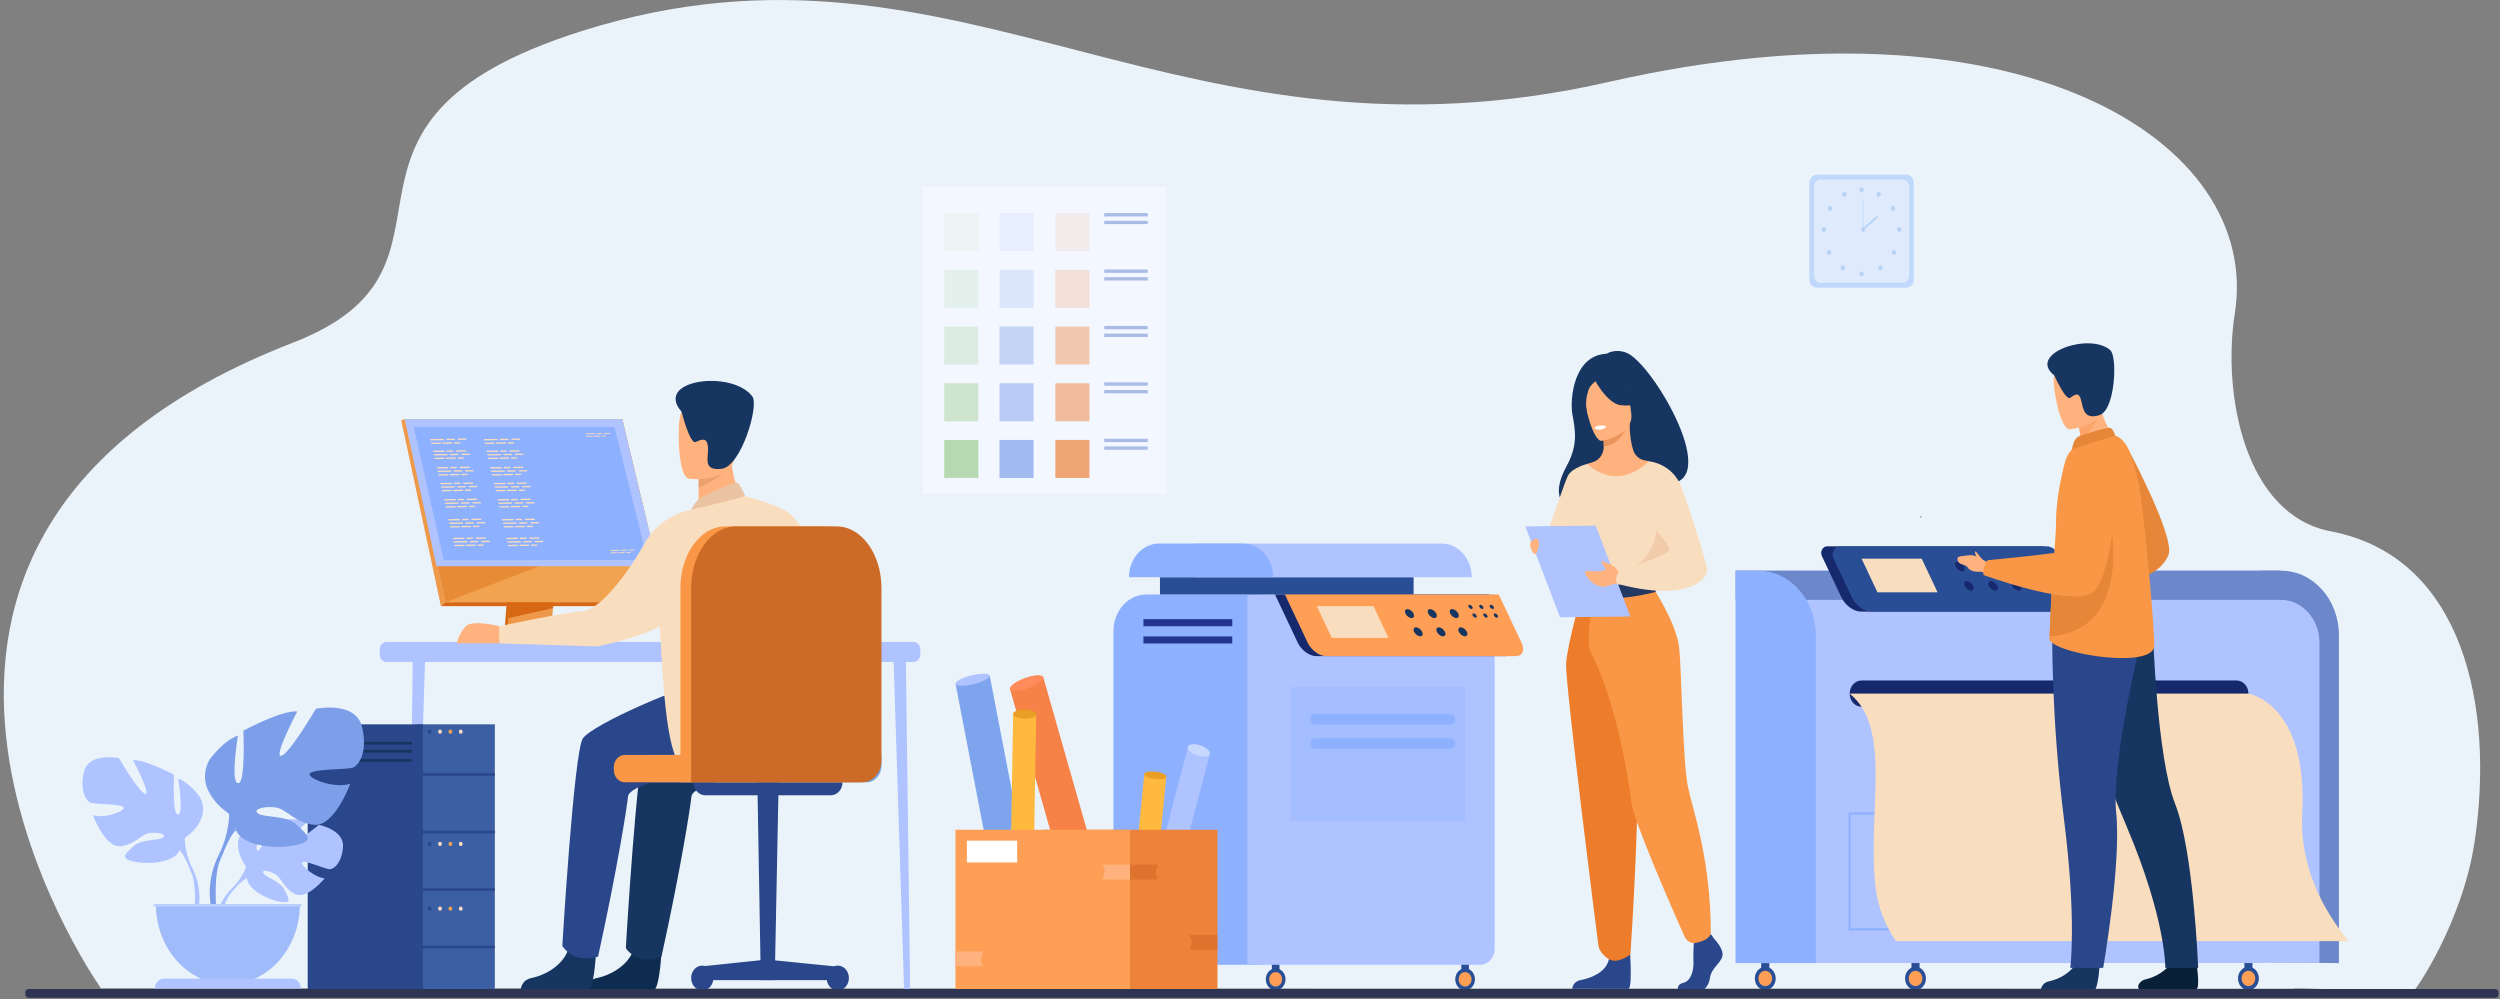 <svg xmlns="http://www.w3.org/2000/svg" fill="none" viewBox="0 0 603 241">
  <rect x="0" y="0" width="603" height="241" fill="#808080" stroke="none"/>
  <path fill="#EBF3FA" d="M582.141 239.037c-11.292 0-28.854-.878-29.1-.576h-58.338l-17.074-.029H324.743l-44.65-.032H162.387l-49.163-.029H24.318l-.442-.722-.049-.061s-.049-.061-.049-.09c-.196-.241-74.932-107.694 46.894-154.85 47.666-18.447-.957-52.825 69.592-75.14 46.667-14.763 82.888-4.834 121.348 5.098 36.507 9.425 75.032 18.85 126.422 7.16C487.019-2.753 545.6 33.986 539.043 75.567c-3.08 19.53 2.416 48.633 23.089 52.578 32.284 6.16 39.484 42.779 34.779 74.661-2.9 19.654-14.369 36.23-14.77 36.23Z"/>
  <path fill="#F3F7FF" d="M222.567 119.146h58.754V45.071h-58.754v74.075Z"/>
  <path fill="#EBF3F5" d="M227.756 60.576h8.217v-9.174h-8.217v9.174Z"/>
  <path fill="#E4F0EC" d="M227.756 74.254h8.217V65.08h-8.217v9.174Z"/>
  <path fill="#DCECE2" d="M227.756 87.931h8.217v-9.174h-8.217v9.174Z"/>
  <path fill="#CDE4CF" d="M227.756 101.609h8.217v-9.174h-8.217v9.174Z"/>
  <path fill="#B7D9B2" d="M227.756 115.287h8.217v-9.174h-8.217v9.174Z"/>
  <path fill="#E7EEFD" d="M241.083 60.576h8.218v-9.174h-8.218v9.174Z"/>
  <path fill="#DBE5FB" d="M241.083 74.254h8.218V65.08h-8.218v9.174Z"/>
  <path fill="#C4D4F7" d="M241.083 87.931h8.218v-9.174h-8.218v9.174Z"/>
  <path fill="#B8CBF4" d="M241.083 101.609h8.218v-9.174h-8.218v9.174Z"/>
  <path fill="#A1BAF0" d="M241.083 115.287h8.218v-9.174h-8.218v9.174Z"/>
  <path fill="#F2EBEB" d="M254.557 60.576h8.218v-9.174h-8.218v9.174Z"/>
  <path fill="#F2E0D8" d="M254.557 74.254h8.218V65.08h-8.218v9.174Z"/>
  <path fill="#F1C8B0" d="M254.557 87.931h8.218v-9.174h-8.218v9.174Z"/>
  <path fill="#F0BC9C" d="M254.557 101.609h8.218v-9.174h-8.218v9.174Z"/>
  <path fill="#EFA575" d="M254.557 115.287h8.218v-9.174h-8.218v9.174Z"/>
  <path fill="#AABBE6" d="M266.341 52.204h10.499v-.801h-10.499v.8ZM266.341 54.055h10.499v-.801h-10.499v.801ZM266.341 65.812h10.499v-.802h-10.499v.802ZM266.341 67.663h10.499v-.8h-10.499v.8ZM266.341 79.418h10.499v-.802h-10.499v.802ZM266.341 81.27h10.499v-.802h-10.499v.801ZM266.341 93.025h10.499v-.8h-10.499v.8ZM266.341 94.877h10.499v-.8h-10.499v.8ZM266.341 106.633h10.499v-.801h-10.499v.801ZM266.341 108.483h10.499v-.801h-10.499v.801Z"/>
  <path fill="#2A4E96" d="M352.462 235.12h1.841v-7.513h-1.841v7.513Z"/>
  <path fill="#2A4E96" d="M355.758 236.209c0-1.465-1.064-2.653-2.377-2.653-1.312 0-2.376 1.188-2.376 2.653 0 1.464 1.064 2.652 2.376 2.652 1.313 0 2.377-1.188 2.377-2.652Z"/>
  <path fill="#FF9E55" d="M354.94 236.209c0-.961-.698-1.739-1.559-1.739-.86 0-1.558.778-1.558 1.739 0 .961.698 1.739 1.558 1.739.861 0 1.559-.778 1.559-1.739Z"/>
  <path fill="#2A4E96" d="M306.77 235.12h1.84v-7.513h-1.84v7.513Z"/>
  <path fill="#2A4E96" d="M310.068 236.209c0-1.465-1.065-2.653-2.377-2.653-1.314 0-2.376 1.188-2.376 2.653 0 1.464 1.062 2.652 2.376 2.652 1.312 0 2.377-1.188 2.377-2.652Z"/>
  <path fill="#FF9E55" d="M309.249 236.209c0-.961-.697-1.739-1.558-1.739-.86 0-1.558.778-1.558 1.739 0 .961.698 1.739 1.558 1.739.861 0 1.558-.778 1.558-1.739Z"/>
  <path fill="#2A4E96" d="M276.679 235.12h1.84v-7.513h-1.84v7.513Z"/>
  <path fill="#2A4E96" d="M279.976 236.209c0-1.465-1.064-2.653-2.376-2.653-1.314 0-2.376 1.188-2.376 2.653 0 1.464 1.062 2.652 2.376 2.652 1.312 0 2.376-1.188 2.376-2.652Z"/>
  <path fill="#FF9E55" d="M279.158 236.209c0-.961-.697-1.739-1.558-1.739-.861 0-1.558.778-1.558 1.739 0 .961.697 1.739 1.558 1.739.861 0 1.558-.778 1.558-1.739Z"/>
  <path fill="#8DB0FF" d="M272.164 232.706h31.329c1.989 0 3.602-1.8 3.602-4.021v-81.273c0-2.22-1.613-4.02-3.602-4.02h-27.016c-4.372 0-7.915 3.955-7.915 8.833v76.46c0 2.221 1.612 4.021 3.602 4.021Z"/>
  <path fill="#AEC3FF" d="M300.86 232.706h56.154c1.933 0 3.499-1.749 3.499-3.904v-85.41H300.86v89.314Z"/>
  <path fill="#2A4E96" d="M279.781 143.392h61.18v-4.17h-61.18v4.17Z"/>
  <path fill="#A4BDFF" d="M311.285 198.042h42.096v-32.281h-42.096v32.281Z"/>
  <path fill="#23358E" d="M275.794 151.046h21.428v-1.701h-21.428v1.701ZM275.794 155.207h21.428v-1.701h-21.428v1.701Z"/>
  <path fill="#AEC3FF" d="M288.077 139.222h66.915c0-4.486-3.257-8.122-7.277-8.122h-59.638v8.122Z"/>
  <path fill="#8DB0FF" d="M272.307 139.222h34.788c0-4.486-3.258-8.122-7.277-8.122h-20.235c-4.019 0-7.276 3.636-7.276 8.122Z"/>
  <path fill="#17296D" d="m359.112 143.392 5.501 11.652c.836 1.773.227 3.209-1.361 3.209h-45.833c-1.587 0-3.552-1.436-4.388-3.209l-5.501-11.652h51.582Z"/>
  <path fill="#FF9E55" d="M319.809 158.253h45.833c1.589 0 2.197-1.436 1.361-3.209l-5.501-11.652H309.92l5.501 11.652c.837 1.773 2.802 3.209 4.388 3.209Z"/>
  <path fill="#F9DDBF" d="M321.228 153.863h13.68l-3.616-7.659h-13.68l3.616 7.659Z"/>
  <path fill="#163560" d="M349.798 147.995c.28.599.943 1.083 1.479 1.083.534 0 .74-.484.458-1.083-.283-.596-.944-1.08-1.48-1.08s-.74.484-.457 1.08ZM344.499 147.995c.282.599.943 1.083 1.479 1.083.536 0 .74-.484.458-1.083-.283-.596-.944-1.08-1.48-1.08-.534 0-.74.484-.457 1.08ZM339.006 147.995c.282.599.943 1.083 1.479 1.083.537 0 .74-.484.458-1.083-.282-.596-.943-1.08-1.479-1.08-.537 0-.74.484-.458 1.08ZM351.874 152.396c.282.599.945 1.083 1.479 1.083.536 0 .742-.484.46-1.083-.282-.596-.946-1.082-1.48-1.082-.536 0-.741.486-.459 1.082ZM346.575 152.396c.282.599.945 1.083 1.479 1.083.536 0 .742-.484.46-1.083-.282-.596-.946-1.082-1.48-1.082-.536 0-.742.486-.459 1.082ZM341.082 152.396c.282.599.945 1.083 1.48 1.083.536 0 .741-.484.459-1.083-.282-.596-.945-1.082-1.479-1.082-.536 0-.742.486-.46 1.082ZM359.356 146.382c.133.286.449.515.703.515.254 0 .353-.229.218-.515-.133-.283-.45-.513-.704-.513-.254 0-.352.23-.217.513ZM356.838 146.382c.133.286.448.515.704.515.254 0 .35-.229.217-.515-.135-.283-.449-.513-.703-.513-.254 0-.353.23-.218.513ZM354.226 146.382c.135.286.449.515.703.515.256 0 .353-.229.22-.515-.135-.283-.449-.513-.703-.513-.256 0-.353.23-.22.513ZM360.343 148.474c.133.284.448.513.704.513.254 0 .351-.229.218-.513-.136-.283-.45-.515-.704-.515-.254 0-.353.232-.218.515ZM357.824 148.474c.135.284.449.513.703.513.256 0 .353-.229.218-.513-.133-.283-.447-.515-.703-.515-.254 0-.351.232-.218.515ZM355.214 148.474c.135.284.449.513.703.513.254 0 .353-.229.218-.513-.133-.283-.448-.515-.704-.515-.254 0-.35.232-.217.515Z"/>
  <path fill="#8DB0FF" d="M349.874 174.779h-32.715c-.625 0-1.133-.567-1.133-1.264 0-.698.508-1.263 1.133-1.263h32.715c.625 0 1.131.565 1.131 1.263 0 .697-.506 1.264-1.131 1.264ZM349.874 180.609h-32.715c-.625 0-1.133-.565-1.133-1.262 0-.698.508-1.265 1.133-1.265h32.715c.625 0 1.131.567 1.131 1.265 0 .697-.506 1.262-1.131 1.262Z"/>
  <path fill="#2A4E96" d="M541.346 234.852h1.952v-7.96h-1.952v7.96Z"/>
  <path fill="#2A4E96" d="M544.842 236.006c0-1.552-1.129-2.812-2.52-2.812s-2.517 1.26-2.517 2.812c0 1.553 1.126 2.81 2.517 2.81s2.52-1.257 2.52-2.81Z"/>
  <path fill="#FF9E55" d="M543.973 236.006c0-1.017-.74-1.842-1.651-1.842s-1.651.825-1.651 1.842c0 1.017.74 1.843 1.651 1.843s1.651-.826 1.651-1.843Z"/>
  <path fill="#2A4E96" d="M461.044 234.852h1.951v-7.96h-1.951v7.96Z"/>
  <path fill="#2A4E96" d="M464.539 236.006c0-1.552-1.129-2.812-2.519-2.812-1.391 0-2.518 1.26-2.518 2.812 0 1.553 1.127 2.81 2.518 2.81 1.39 0 2.519-1.257 2.519-2.81Z"/>
  <path fill="#FF9E55" d="M463.67 236.006c0-1.017-.739-1.842-1.65-1.842-.911 0-1.651.825-1.651 1.842 0 1.017.74 1.843 1.651 1.843s1.65-.826 1.65-1.843Z"/>
  <path fill="#2A4E96" d="M424.809 234.852h1.949v-7.96h-1.949v7.96Z"/>
  <path fill="#2A4E96" d="M428.302 236.006c0-1.552-1.128-2.812-2.519-2.812-1.391 0-2.518 1.26-2.518 2.812 0 1.553 1.127 2.81 2.518 2.81 1.391 0 2.519-1.257 2.519-2.81Z"/>
  <path fill="#FF9E55" d="M427.434 236.006c0-1.017-.74-1.842-1.651-1.842s-1.651.825-1.651 1.842c0 1.017.74 1.843 1.651 1.843s1.651-.826 1.651-1.843Z"/>
  <path fill="#6C88CB" d="m548.053 232.154 16.096.14v-79.101c0-8.584-6.234-15.541-13.922-15.541h-5.385l3.211 94.502Z"/>
  <path fill="#AEC3FF" d="M541.346 232.251h18.109v-77.195c0-5.724-4.158-10.364-9.286-10.364h-.369l-8.454 87.559Z"/>
  <path fill="#AEC3FF" d="M418.647 232.294h125.89c2.949 0 5.342-2.669 5.342-5.96v-88.682H418.647v94.642Z"/>
  <path fill="#6C88CB" d="M418.647 144.692h134.09l-2.858-7.04H418.647v7.04Z"/>
  <path fill="#8DB0FF" d="M418.647 232.294h19.308v-79.101c0-8.584-6.232-15.541-13.92-15.541h-5.388v94.642Z"/>
  <path fill="#17296D" d="m492.988 131.77 5.829 12.348c.885 1.879.24 3.4-1.441 3.4h-48.569c-1.681 0-3.763-1.521-4.65-3.4l-4.716-9.99c-.506-1.071.191-2.358 1.275-2.358h52.272Z"/>
  <path fill="#2A4E96" d="M451.341 147.518h48.566c1.683 0 2.328-1.521 1.441-3.4l-4.932-10.451c-.55-1.165-1.634-1.897-2.816-1.897h-49.82c-1.326 0-2.177 1.575-1.558 2.885l4.469 9.463c.885 1.879 2.967 3.4 4.65 3.4Z"/>
  <path fill="#F9DDBF" d="M452.845 142.867h14.496l-3.832-8.118h-14.496l3.832 8.118Z"/>
  <path fill="#17296D" d="M483.117 136.651c.298.632 1 1.145 1.568 1.145.567 0 .784-.513.486-1.145-.3-.635-1.002-1.148-1.568-1.148-.568 0-.786.513-.486 1.148ZM477.502 136.651c.298.632 1.001 1.145 1.568 1.145.568 0 .784-.513.485-1.145-.298-.635-1.001-1.148-1.568-1.148-.566 0-.784.513-.485 1.148ZM471.681 136.651c.3.632 1.001 1.145 1.568 1.145.568 0 .786-.513.485-1.145-.298-.635-.999-1.148-1.568-1.148-.566 0-.784.513-.485 1.148ZM485.318 141.313c.299.632 1 1.147 1.568 1.147.567 0 .784-.515.486-1.147-.3-.633-1.002-1.148-1.568-1.148-.568 0-.786.515-.486 1.148ZM479.703 141.313c.298.632 1.001 1.147 1.568 1.147.566 0 .784-.515.486-1.147-.299-.633-1.002-1.148-1.569-1.148-.566 0-.784.515-.485 1.148ZM473.882 141.313c.3.632 1.001 1.147 1.568 1.147.568 0 .786-.515.485-1.147-.298-.633-.999-1.148-1.568-1.148-.566 0-.784.515-.485 1.148Z"/>
  <path fill="#F9DDBF" d="M493.246 134.941c.141.301.475.544.745.544.271 0 .373-.243.23-.544-.141-.302-.475-.545-.744-.545-.27 0-.374.243-.231.545ZM490.577 134.941c.143.301.476.544.746.544s.373-.243.23-.544c-.142-.302-.476-.545-.744-.545-.27 0-.373.243-.232.545ZM487.811 134.941c.142.301.476.544.746.544.268 0 .373-.243.23-.544-.141-.302-.476-.545-.746-.545-.268 0-.373.243-.23.545ZM494.292 137.157c.141.299.475.544.746.544.27 0 .372-.245.229-.544-.141-.302-.475-.545-.743-.545-.271 0-.373.243-.232.545ZM491.623 137.157c.143.299.476.544.746.544s.373-.245.23-.544c-.141-.302-.476-.545-.744-.545-.27 0-.373.243-.232.545ZM488.858 137.157c.141.299.475.544.745.544.268 0 .373-.245.23-.544-.141-.302-.476-.545-.746-.545-.268 0-.372.243-.229.545Z"/>
  <path fill="#17296D" d="M448.985 170.473h90.497c1.568 0 2.84-1.42 2.84-3.17 0-1.751-1.272-3.171-2.84-3.171h-90.497c-1.569 0-2.84 1.42-2.84 3.171 0 1.75 1.271 3.17 2.84 3.17Z"/>
  <path fill="#8DB0FF" d="M499.037 223.885h41.386v-27.391h-41.386v27.391Zm41.884.556h-42.384v-28.505h42.384v28.505ZM446.394 223.885h41.387v-27.391h-41.387v27.391Zm41.885.556h-42.384v-28.505h42.384v28.505Z"/>
  <path fill="#F9DDBF" d="M566.479 227H457.287c-2.397-3.546-4.303-7.875-4.91-13.041-2.088-17.744 4.225-38.196-6.232-46.656h96.177s14.369 2.241 12.977 28.912c-.667 12.807 5.053 23.317 11.18 30.785Z"/>
  <path fill="#C0D8FB" d="M459.804 69.396h-21.583c-.992 0-1.802-.907-1.802-2.012V44.128c0-1.104.81-2.011 1.802-2.011h21.583c.992 0 1.802.907 1.802 2.011v23.256c0 1.105-.81 2.012-1.802 2.012Z"/>
  <path fill="#DFEBFD" d="M458.869 68.213h-19.713c-.905 0-1.646-.826-1.646-1.837v-21.24c0-1.01.741-1.836 1.646-1.836h19.713c.905 0 1.647.826 1.647 1.837v21.24c0 1.01-.742 1.836-1.647 1.836Z"/>
  <path fill="#B7D3F3" d="M448.491 45.789c0-.322.234-.583.522-.583.288 0 .522.261.522.583 0 .322-.234.583-.522.583-.288 0-.522-.261-.522-.583ZM452.701 46.612c.139-.28.458-.382.71-.227.252.158.343.51.201.792-.139.281-.457.383-.709.227-.252-.157-.343-.51-.202-.792ZM456.307 49.812c.242-.176.567-.097.722.173.157.27.087.63-.155.806-.242.173-.565.094-.722-.176-.155-.27-.087-.63.155-.803ZM458.095 54.762c.288 0 .522.26.522.583 0 .321-.234.582-.522.582-.288 0-.522-.26-.522-.582 0-.322.234-.583.522-.583ZM457.182 60.508a.63.63 0 0 1 0 .824.485.485 0 0 1-.738 0 .633.633 0 0 1 0-.824.482.482 0 0 1 .738 0ZM453.907 64.174a.633.633 0 0 1 0 .823.485.485 0 0 1-.738 0 .626.626 0 0 1 0-.823.485.485 0 0 1 .738 0ZM448.491 66.064c0-.322.234-.583.522-.583.288 0 .522.26.522.583 0 .321-.234.582-.522.582-.288 0-.522-.26-.522-.582ZM445.308 46.612c-.139-.28-.457-.382-.709-.227-.252.158-.343.51-.204.792.141.281.458.383.71.227.251-.157.342-.51.203-.792ZM441.702 49.812c-.244-.176-.566-.097-.722.173a.624.624 0 0 0 .156.806c.242.173.564.094.721-.176.155-.27.087-.63-.155-.803ZM439.914 54.762c-.288 0-.522.26-.522.583 0 .321.234.582.522.582.289 0 .522-.26.522-.582 0-.322-.233-.583-.522-.583ZM440.827 60.508a.633.633 0 0 0 0 .824.485.485 0 0 0 .738 0 .63.63 0 0 0 0-.824.482.482 0 0 0-.738 0ZM444.103 64.174a.63.63 0 0 0 0 .823.484.484 0 0 0 .737 0 .63.63 0 0 0 0-.823.484.484 0 0 0-.737 0ZM448.872 55.345c0-.322.233-.583.522-.583.288 0 .522.26.522.583 0 .321-.234.582-.522.582-.289 0-.522-.26-.522-.582Z"/>
  <path fill="#B7D3F3" d="M449.464 55.345h-.141v-7.277h.141v7.277Z"/>
  <path fill="#B7D3F3" d="m449.46 55.522-.264-.375 3.455-3.029.264.376-3.455 3.028Z"/>
  <path fill="#AEC3FF" d="M99.285 239.393h-.064c-.378 0-.682-.561-.674-1.245l1.023-79.96 3.01-.635-2.567 80.602c-.022.695-.342 1.238-.728 1.238ZM218.774 239.393h.064c.379 0 .684-.561.676-1.245l-1.022-79.96-3.012-.635 2.568 80.602c.023.695.341 1.238.726 1.238Z"/>
  <path fill="#AEC3FF" d="M93.24 159.659h127.092c.915 0 1.655-.828 1.655-1.849v-1.128c0-1.021-.74-1.849-1.655-1.849H93.241c-.915 0-1.656.828-1.656 1.849v1.128c0 1.021.741 1.849 1.656 1.849Z"/>
  <path fill="#D86713" d="m124.176 119.308-2.522 33.48s-.265 2.029 1.088 2.034c2.223.004 11.067 0 11.067 0s-1.673-.423-1.653-1.375c.024-1.12 2.948-34.456 2.948-34.456l-10.928.317Z"/>
  <path fill="#EE9849" d="M134.527 154.214c-.437 0-8.885.032-11.05 0-.944-.013-1.109-.938-1.117-1.534-.004-.288.029-.5.029-.5l.065-.871.167-2.216.148-1.96.19-2.517.16-2.127 1.792-23.791 10.928-.315s-1.231 13.95-2.102 24.106c-.098 1.132-.19 2.217-.276 3.229l-.08.947a1277.674 1277.674 0 0 0-.312 3.765c-.112 1.37-.177 2.245-.178 2.412 0 .096.007.186.022.27.179 1.066 1.45 1.102 1.614 1.102Z"/>
  <path fill="#F1A34F" d="m97.636 101.087 6.145 27.552.841 3.773 2.862 12.832h53.167l-10.548-44.157H97.636Z"/>
  <path fill="#EE9849" d="m97.636 101.087-.851.318 9.567 44.797 1.132-.958-9.848-44.157Z"/>
  <path fill="#D86713" d="M106.352 146.202h52.84l1.459-.958h-53.167l-1.132.958Z"/>
  <path fill="#F1A34F" d="M124.908 154.833h11.44v-.605h-11.44v.605ZM158.075 137.108l-8.627-35.436H97.551v-.585h52.552l8.598 35.942-.626.079Z"/>
  <path fill="#D86713" d="m133.44 146.202-.059.464-10.76 2.427.148-1.96.07-.931h10.601Z"/>
  <mask id="a" width="13" height="5" x="122" y="150" maskUnits="userSpaceOnUse" style="mask-type:luminance">
    <path fill="#fff" d="M128.756 154.228h-2.657a276.505 276.505 0 0 1-2.622-.014c-.944-.013-1.109-.938-1.117-1.534l10.709-2.25c-.112 1.37-.177 2.245-.178 2.412v.009c0 .092.008.18.022.261.179 1.066 1.45 1.102 1.614 1.102-.245 0-3.009.009-5.771.014Z"/>
  </mask>
  <g mask="url(#a)">
    <path fill="#E58433" d="M122.36 154.228h12.167v-3.798H122.36v3.798Z"/>
  </g>
  <path fill="#E78B37" d="m107.484 145.244-2.862-12.832 26.217 3.892-23.355 8.94"/>
  <path fill="#AEC3FF" d="M97.636 101.087h52.467l8.513 35.487h-53.335l-7.645-35.487Z"/>
  <path fill="#8DB0FF" d="M156.141 135.038h-49.125l-5.563-24.739-.426-1.897-.364-1.62-.853-3.793h48.416l.937 3.793.4 1.62.468 1.897 6.11 24.739Z"/>
  <path fill="#F9DDBF" d="m107.118 106.177-3.274.052-.073-.32 3.274-.052.073.32ZM106.396 107.052l-2.354.036-.073-.317 2.354-.036.073.317ZM109.1 107.009l-2.354.036-.073-.317 2.354-.036.073.317ZM111.057 106.978l-1.459.022-.073-.317 1.459-.023.073.318ZM109.746 106.134l-2.02.032-.073-.318 2.02-.031.073.317ZM112.505 106.091l-2.02.032-.073-.318 2.02-.031.073.317ZM143.5 104.719l-2.208.034-.049-.214 2.208-.034.049.214ZM143.013 105.308l-1.588.027-.049-.216 1.588-.024.049.213ZM144.838 105.281l-1.589.025-.049-.214 1.588-.027.05.216ZM146.158 105.261l-.985.014-.049-.214.984-.016.05.216ZM145.273 104.692l-1.363.02-.049-.214 1.363-.022.049.216ZM147.134 104.662l-1.362.021-.05-.214 1.363-.023.049.216ZM149.393 132.837l-2.209.034-.05-.214 2.209-.034.05.214ZM148.905 133.429l-1.588.024-.049-.215 1.588-.025.049.216ZM150.729 133.4l-1.587.024-.05-.213 1.589-.025.048.214ZM152.05 133.379l-.985.014-.049-.214.985-.016.049.216ZM151.165 132.81l-1.363.02-.049-.213 1.363-.023.049.216ZM153.026 132.781l-1.362.02-.049-.214 1.362-.022.049.216ZM107.252 108.983l-2.766.042-.073-.317 2.766-.043.073.318ZM109.299 108.951l-1.545.025-.073-.32 1.545-.022.073.317ZM112.369 108.902l-2.369.038-.073-.317 2.369-.039.073.318ZM107.952 109.81l-3.274.052-.073-.319 3.274-.05.073.317ZM107.23 110.686l-2.355.036-.072-.317 2.354-.036.073.317ZM109.934 110.643l-2.354.036-.073-.317 2.354-.036.073.317ZM111.891 110.612l-1.459.022-.073-.317 1.459-.023.073.318ZM110.58 109.768l-2.02.034-.073-.32 2.02-.031.073.317ZM113.339 109.725l-2.02.032-.073-.318 2.02-.031.073.317ZM108.165 112.96l-2.766.043-.073-.317 2.766-.043.073.317ZM110.212 112.929l-1.545.025-.073-.32 1.545-.022.073.317ZM113.281 112.88l-2.368.038-.073-.317 2.368-.039.073.318ZM108.865 113.789l-3.274.051-.073-.319 3.274-.05.073.318ZM108.143 114.664l-2.355.036-.072-.317 2.354-.036.073.317ZM110.847 114.621l-2.354.036-.073-.317 2.354-.036.073.317ZM112.804 114.59l-1.459.024-.073-.319 1.459-.023.073.318ZM111.493 113.746l-2.021.033-.072-.319 2.02-.032.073.318ZM114.252 113.703l-2.02.031-.073-.317 2.02-.031.073.317ZM109.038 116.768l-2.766.042-.072-.317 2.766-.045.072.32ZM111.085 116.734l-1.544.024-.073-.317 1.544-.024.073.317ZM114.155 116.686l-2.369.036-.073-.317 2.369-.036.073.317ZM109.739 117.593l-3.275.052-.073-.317 3.275-.052.073.317ZM109.016 118.468l-2.354.039-.073-.318 2.354-.038.073.317ZM111.721 118.426l-2.355.038-.072-.317 2.354-.039.073.318ZM113.677 118.397l-1.459.022-.073-.317 1.459-.023.073.318ZM112.366 117.553l-2.02.031-.073-.317 2.02-.031.073.317ZM115.125 117.51l-2.02.032-.073-.32 2.021-.032.072.32ZM109.935 120.676l-2.765.043-.073-.318 2.765-.045.073.32ZM111.982 120.642l-1.544.025-.073-.317 1.544-.025.073.317ZM115.052 120.595l-2.369.036-.073-.318 2.369-.036.073.318ZM110.635 121.501l-3.274.052-.073-.317 3.275-.052.072.317ZM109.913 122.377l-2.354.038-.073-.317 2.354-.038.073.317ZM112.618 122.334l-2.355.038-.073-.317 2.355-.038.073.317ZM114.574 122.305l-1.459.022-.073-.317 1.46-.022.072.317ZM113.263 121.461l-2.02.031-.073-.317 2.02-.031.073.317ZM116.022 121.418l-2.02.032-.073-.317 2.02-.032.073.317ZM110.993 125.495l-2.765.043-.073-.317 2.765-.045.073.319ZM113.041 125.462l-1.545.024-.073-.317 1.545-.025.073.318ZM116.11 125.414l-2.369.036-.073-.317 2.369-.036.073.317ZM111.694 126.321l-3.275.052-.072-.318 3.274-.051.073.317ZM110.971 127.196l-2.354.038-.073-.317 2.354-.038.073.317ZM113.676 127.153l-2.354.039-.073-.318 2.354-.038.073.317ZM115.633 127.124l-1.459.023-.073-.318 1.459-.022.073.317ZM114.321 126.281l-2.02.031-.073-.317 2.02-.032.073.318ZM117.08 126.238l-2.02.031-.072-.317 2.02-.034.072.32ZM112.053 130.006l-2.766.043-.072-.317 2.765-.045.073.319ZM114.1 129.973l-1.544.024-.073-.317 1.545-.025.072.318ZM117.17 129.926l-2.369.036-.073-.318 2.369-.036.073.318ZM112.753 130.832l-3.274.052-.073-.317 3.275-.052.072.317ZM112.031 131.708l-2.354.038-.073-.317 2.354-.039.073.318ZM114.736 131.667l-2.355.036-.072-.317 2.354-.038.073.319ZM116.692 131.635l-1.459.023-.073-.317 1.46-.023.072.317ZM115.381 130.792l-2.02.031-.073-.317 2.02-.032.073.318ZM118.14 130.749l-2.02.032-.073-.318 2.02-.033.073.319ZM120.04 106.177l-3.275.052-.073-.32 3.275-.052.073.32ZM119.317 107.052l-2.354.036-.073-.317 2.354-.036.073.317ZM122.022 107.009l-2.354.036-.073-.317 2.354-.036.073.317ZM123.979 106.978l-1.459.022-.073-.317 1.459-.023.073.318ZM122.667 106.134l-2.02.032-.073-.318 2.02-.031.073.317ZM125.427 106.091l-2.021.032-.072-.318 2.02-.031.073.317ZM120.173 108.983l-2.765.042-.073-.317 2.766-.043.072.318ZM122.22 108.951l-1.544.025-.073-.32 1.545-.022.072.317ZM125.29 108.902l-2.368.038-.073-.317 2.368-.039.073.318ZM120.874 109.81l-3.275.052-.073-.319 3.275-.05.073.317ZM120.151 110.686l-2.354.036-.073-.317 2.354-.036.073.317ZM122.856 110.643l-2.354.036-.073-.317 2.354-.036.073.317ZM124.813 110.612l-1.46.022-.073-.317 1.46-.023.073.318ZM123.501 109.768l-2.02.034-.073-.32 2.02-.031.073.317ZM126.261 109.725l-2.02.032-.073-.318 2.02-.031.073.317ZM121.086 112.96l-2.765.043-.073-.317 2.766-.043.072.317ZM123.134 112.929l-1.545.025-.073-.32 1.545-.022.073.317ZM126.203 112.88l-2.369.038-.073-.317 2.369-.039.073.318ZM121.787 113.789l-3.275.051-.073-.319 3.275-.05.073.318ZM121.064 114.664l-2.354.036-.073-.317 2.354-.036.073.317ZM123.769 114.621l-2.354.036-.073-.317 2.354-.036.073.317ZM125.726 114.59l-1.46.024-.072-.319 1.459-.023.073.318ZM124.414 113.746l-2.02.033-.073-.319 2.02-.032.073.318ZM127.173 113.703l-2.02.031-.072-.317 2.02-.031.072.317ZM121.96 116.768l-2.766.042-.073-.317 2.766-.045.073.32ZM124.007 116.734l-1.545.024-.073-.317 1.545-.024.073.317ZM127.076 116.686l-2.368.036-.073-.317 2.368-.036.073.317ZM122.66 117.593l-3.274.052-.073-.317 3.274-.052.073.317ZM121.937 118.468l-2.354.039-.073-.318 2.355-.038.072.317ZM124.642 118.426l-2.354.038-.073-.317 2.354-.039.073.318ZM126.599 118.397l-1.459.022-.073-.317 1.459-.023.073.318ZM125.287 117.553l-2.02.031-.072-.317 2.02-.031.072.317ZM128.047 117.51l-2.02.032-.073-.32 2.02-.032.073.32ZM122.857 120.676l-2.766.043-.073-.318 2.766-.045.073.32ZM124.904 120.642l-1.545.025-.073-.317 1.545-.025.073.317ZM127.973 120.595l-2.368.036-.073-.318 2.368-.036.073.318ZM123.557 121.501l-3.274.052-.073-.317 3.274-.052.073.317ZM122.834 122.377l-2.354.038-.073-.317 2.355-.038.072.317ZM125.539 122.334l-2.354.038-.073-.317 2.354-.038.073.317ZM127.496 122.305l-1.459.022-.073-.317 1.459-.022.073.317ZM126.184 121.461l-2.02.031-.073-.317 2.021-.031.072.317ZM128.944 121.418l-2.02.032-.073-.317 2.02-.032.073.317ZM123.915 125.495l-2.766.043-.073-.317 2.766-.045.073.319ZM125.962 125.462l-1.545.024-.073-.317 1.545-.025.073.318ZM129.031 125.414l-2.368.036-.073-.317 2.369-.036.072.317ZM124.615 126.321l-3.274.052-.073-.318 3.274-.051.073.317ZM123.893 127.196l-2.355.038-.073-.317 2.355-.038.073.317ZM126.597 127.153l-2.354.039-.073-.318 2.354-.038.073.317ZM128.554 127.124l-1.459.023-.073-.318 1.459-.022.073.317ZM127.243 126.281l-2.02.031-.073-.317 2.02-.032.073.318ZM130.002 126.238l-2.02.031-.073-.317 2.02-.034.073.32ZM124.975 130.006l-2.766.043-.073-.317 2.766-.045.073.319ZM127.022 129.973l-1.545.024-.073-.317 1.545-.025.073.318ZM130.091 129.926l-2.368.036-.073-.318 2.368-.036.073.318ZM125.675 130.832l-3.274.052-.073-.317 3.274-.052.073.317ZM124.952 131.708l-2.354.038-.073-.317 2.355-.039.072.318ZM127.657 131.667l-2.354.036-.073-.317 2.354-.038.073.319ZM129.614 131.635l-1.459.023-.073-.317 1.459-.023.073.317ZM128.302 130.792l-2.02.031-.072-.317 2.02-.032.072.318ZM131.062 130.749l-2.02.032-.073-.318 2.02-.033.073.319Z"/>
  <path fill="#0E2C4F" d="M159.482 230.541s-.474 8.235-1.901 8.35c-.19.015-7.24-.003-7.24-.003l-9-.078s.064-2.421 2.696-2.928c2.631-.504 7.038-2.558 8.64-6.435 1.684-4.079 6.805 1.094 6.805 1.094Z"/>
  <path fill="#163560" d="M185.242 162.805c.345.324 9.51 11.409 8.762 19.923-.22 2.502-2.151 4.383-4.4 4.383h-11.167s-11.392 2.273-11.664 5.02c-.271 2.75-2.603 17.564-7.222 38.615 0 0-3.405 1.309-5.47.375-2.73-1.237-3.127-2.547-3.127-2.547s2.754-47.142 4.928-50.458c2.174-3.319 24.571-13.181 31.823-14.164 7.252-.981-2.463-1.147-2.463-1.147Z"/>
  <path fill="#FFB27D" d="M120.491 151.046s-6.478-1.68-8.135 0c-1.658 1.683-2.185 4.12-2.185 4.12h10.32v-4.12Z"/>
  <path fill="#163560" d="M143.708 230.541s-.473 8.235-1.901 8.35c-.19.015-7.24-.003-7.24-.003l-8.999-.078s.064-2.421 2.695-2.928c2.632-.504 7.039-2.558 8.64-6.435 1.685-4.079 6.805 1.094 6.805 1.094Z"/>
  <path fill="#2B478B" d="M193.71 162.805c.262.245 2.245 6.203 3.569 12.971 1.141 5.823-2.828 11.335-8.167 11.335h-25.974s-11.393 2.273-11.665 5.02c-.271 2.75-2.603 17.564-7.223 38.615 0 0-3.416 1.001-6.083-.27-1.419-.678-2.538-2.302-2.538-2.302s2.779-46.742 4.953-50.058c2.174-3.319 24.571-13.181 31.822-14.164 7.253-.981 21.306-1.147 21.306-1.147Z"/>
  <path fill="#FFB27D" d="m179.314 120.66-4.017 4.304-6.844.003c-.008-.615.015-3.175.039-5.497.002-.137.005-.272.005-.407l.017-1.467.025-2.205 1.759-1.344 3.909-2.988 2.114-1.611c.001.039.175 2.149.202 2.455.467 5.465 2.791 8.757 2.791 8.757Z"/>
  <path fill="#EAC3A2" d="M169.363 119.884c.131-.061 7.536-3.769 8.401-3.45.867.32 1.947 3.272 1.947 3.272l-13.04 3.289s1.027-2.328 2.692-3.111Z"/>
  <path fill="#F9DDBF" d="M201.393 144.656c-1.411-9.711-7.369-16.98-9.917-19.705-1.711-2.873-11.765-5.245-11.765-5.245l-13.04 3.29s-7.349.891-11.494 8.543c-2.563 4.732-9.903 15.556-14.724 15.892-4.821.337-19.962 3.615-19.962 3.615v4.158l23.083.707c.282.009.562-.016.84-.074 1.987-.419 10.501-2.307 14.735-4.768.676 12.172 1.475 30.757 5.283 33.709 4.028 3.123 32.354 3.54 35.353-1.219 1.536-2.435-.347-16.853-2.699-30.755 2.924-1.553 4.898-4.075 4.307-8.148Z"/>
  <path fill="#EAA16E" d="m175.226 113.604-.349.243s-3.22 2.587-6.363 3.748l.025-2.205 1.759-1.343 4.928-.443Z"/>
  <path fill="#FFB27D" d="M166.141 115.458s10.53 1.391 11.205-5.944c.674-7.333 2.488-12.094-4.206-13.291-6.695-1.197-8.261 1.451-9.02 3.836-.758 2.387-.701 14.848 2.021 15.399Z"/>
  <path fill="#163560" d="M164.399 99.31s1.988 7.956 3.428 7.292c1.439-.664 2.755-1.208 2.943 1.276.189 2.484-1.418 5.733 3.272 5.202 4.69-.531 9.104-15.21 7.415-17.462-4.876-6.5-23.831-4.066-17.058 3.692Z"/>
  <path fill="#77A4E5" d="M156.941 188.689h52.089c1.978 0 3.582-1.791 3.582-4.001v-2.599h-55.671v6.6Z"/>
  <path fill="#F99746" d="M150.699 188.689h39.407c1.463 0 2.65-1.326 2.65-2.959v-.684c0-1.634-1.187-2.957-2.65-2.957h-39.407c-1.463 0-2.648 1.323-2.648 2.957v.684c0 1.633 1.185 2.959 2.648 2.959Z"/>
  <path fill="#2B478B" d="M183.507 236.414h3.36l.943-47.725h-5.134l.831 47.725Z"/>
  <path fill="#2B478B" d="M168.905 236.414h32.676v-3.294l-16.653-1.677-16.023 1.677v3.294Z"/>
  <path fill="#2B478B" d="M204.755 235.896c0-1.656-1.203-2.999-2.687-2.999-1.485 0-2.688 1.343-2.688 2.999 0 1.658 1.203 3.002 2.688 3.002 1.484 0 2.687-1.344 2.687-3.002ZM172.079 235.896c0-1.656-1.203-2.999-2.688-2.999-1.484 0-2.688 1.343-2.688 2.999 0 1.658 1.204 3.002 2.688 3.002 1.485 0 2.688-1.344 2.688-3.002ZM170.076 191.818h30.334c1.55 0 2.805-1.401 2.805-3.129h-35.944c0 1.728 1.256 3.129 2.805 3.129Z"/>
  <path fill="#F99746" d="M207.466 188.689c1.413 0 2.558-1.281 2.558-2.856v-43.949c0-8.235-4.823-14.911-10.773-14.911h-24.363c-5.95 0-10.773 6.676-10.773 14.911v46.805h43.351Z"/>
  <path fill="#CC6A27" d="M207.948 188.689c2.576 0 4.664-2.334 4.664-5.209v-41.596c0-8.235-4.823-14.911-10.773-14.911h-24.363c-5.949 0-10.773 6.676-10.773 14.911v46.805h41.245Z"/>
  <path fill="#3C5EA5" d="M119.353 239.604h-18.898v-64.899h18.898v64.899Z"/>
  <path fill="#2B478B" d="M102.011 239.604H74.216v-64.899h27.795v64.899ZM119.353 187.132h-17.342v-.644h17.342v.644ZM119.353 201.008h-17.342v-.644h17.342v.644ZM119.353 214.883h-17.342v-.643h17.342v.643ZM119.353 228.759h-17.342v-.644h17.342v.644ZM103.173 176.478c0-.281.205-.511.458-.511s.458.23.458.511c0 .283-.205.513-.458.513s-.458-.23-.458-.513Z"/>
  <path fill="#F9DDBF" d="M105.673 176.478c0-.281.205-.511.458-.511s.458.23.458.511c0 .283-.205.513-.458.513s-.458-.23-.458-.513Z"/>
  <path fill="#F1A34F" d="M108.174 176.478c0-.281.205-.511.458-.511s.457.23.457.511c0 .283-.204.513-.457.513s-.458-.23-.458-.513Z"/>
  <path fill="#F9DDBF" d="M110.674 176.478c0-.281.205-.511.458-.511s.458.23.458.511c0 .283-.205.513-.458.513s-.458-.23-.458-.513Z"/>
  <path fill="#2B478B" d="M103.173 203.552c0-.283.205-.511.458-.511s.458.228.458.511c0 .281-.205.511-.458.511s-.458-.23-.458-.511Z"/>
  <path fill="#F9DDBF" d="M105.673 203.552c0-.283.205-.511.458-.511s.458.228.458.511c0 .281-.205.511-.458.511s-.458-.23-.458-.511Z"/>
  <path fill="#F1A34F" d="M108.174 203.552c0-.283.205-.511.458-.511s.457.228.457.511c0 .281-.204.511-.457.511s-.458-.23-.458-.511Z"/>
  <path fill="#F9DDBF" d="M110.674 203.552c0-.283.205-.511.458-.511s.458.228.458.511c0 .281-.205.511-.458.511s-.458-.23-.458-.511Z"/>
  <path fill="#2B478B" d="M103.173 219.163c0-.282.205-.511.458-.511s.458.229.458.511c0 .283-.205.51-.458.51s-.458-.227-.458-.51Z"/>
  <path fill="#F9DDBF" d="M105.673 219.163c0-.282.205-.511.458-.511s.458.229.458.511c0 .283-.205.51-.458.51s-.458-.227-.458-.51Z"/>
  <path fill="#F1A34F" d="M108.174 219.163c0-.282.205-.511.458-.511s.457.229.457.511c0 .283-.204.51-.457.51s-.458-.227-.458-.51Z"/>
  <path fill="#F9DDBF" d="M110.674 219.163c0-.282.205-.511.458-.511s.458.229.458.511c0 .283-.205.51-.458.51s-.458-.227-.458-.51Z"/>
  <path fill="#163560" d="M99.356 179.574H76.57v-.657h22.785v.657ZM99.356 181.54H76.57v-.657h22.785v.657ZM99.356 183.737H76.57v-.657h22.785v.657Z"/>
  <path fill="#AEC3FF" d="M59.352 209.02s-4.229-5.508-.26-9.007c0 0 2.899-1.957 5.262-1.8 0 0-3.35 6.271-2.265 6.894 1.083.623 3.28-7.285 3.28-7.285s6.597-.716 8.72.423c0 0-5.64 5.152-4.452 5.458 1.188.306 7.279-4.75 7.279-4.75s6.14 1.168 5.812 5.349c-.327 4.18-2.443 5.472-3.373 5.359-.93-.11-6.369-2.428-6.487-1.577-.118.85 3.156 3.629 5.448 3.76 0 0-4.328 5.328-7.205 3.791-2.877-1.539-3.123-3.976-4.916-4.892-1.793-.913-3.324-.911-2.584.021.74.933 3.986 1.84 5.012 3.865 1.025 2.025 1.945 3.391-1.031 2.891-2.977-.501-7.815-2.931-8.027-5.715l-.212-2.785Z"/>
  <path fill="#AEC3FF" d="M79.712 204.414s-16.677-.718-20.36 4.606c0 0-.814 2.722-3.32 5.202l-.39 1.19s2.889-3.402 3.923-3.607c0 0-1.617-6.597 20.147-7.391Z"/>
  <path fill="#AEC3FF" d="M56.032 214.222s-3.58 2.956-3.828 8.235l.65.065s1.143-5.459 3.209-7.594c2.066-2.135-.031-.706-.031-.706ZM44.565 202.094s6.728-4.207 3.588-9.916c0 0-2.512-3.503-5.203-4.405 0 0 1.435 8.512 0 8.712-1.435.2-.987-9.612-.987-9.612s-7.086-3.807-9.867-3.506c0 0 4.395 8.312 2.96 8.112-1.435-.201-6.37-8.611-6.37-8.611s-7.265-1.503-8.432 3.303c-1.166 4.808.718 7.211 1.795 7.51 1.076.302 7.983.201 7.804 1.202-.18 1.001-4.844 2.603-7.446 1.703 0 0 2.871 7.911 6.639 7.511 3.767-.401 4.933-3.004 7.266-3.204 2.332-.203 4.037.499 2.87 1.201-1.166.7-5.113.23-6.997 2.016-1.884 1.789-3.409 2.889.09 3.69 3.498.801 9.778.302 11.034-2.702l1.256-3.004Z"/>
  <path fill="#AEC3FF" d="M23.574 187.674s18.838 6.809 20.99 14.42c0 0-.089 3.405 1.795 7.308v1.503s-1.974-5.107-3.05-5.807c0 0 4.216-6.61-19.735-17.424Z"/>
  <path fill="#AEC3FF" d="M46.359 209.402s2.905 4.925 1.249 10.919l-.747-.222s.725-6.604-.795-9.925c-1.52-3.319.293-.772.293-.772Z"/>
  <path fill="#7D9FEA" d="M55.269 196.294s-8.87-5.544-4.73-13.068c0 0 3.31-4.622 6.858-5.81 0 0-1.892 11.221 0 11.484 1.892.266 1.3-12.672 1.3-12.672s9.343-5.015 13.008-4.619c0 0-5.794 10.955-3.902 10.692 1.892-.263 8.396-11.351 8.396-11.351s9.578-1.98 11.115 4.356c1.538 6.336-.946 9.504-2.365 9.9-1.419.396-10.524.263-10.287 1.584.236 1.318 6.385 3.431 9.814 2.243 0 0-3.784 10.429-8.75 9.9-4.967-.529-6.504-3.96-9.578-4.223-3.075-.266-5.322.659-3.784 1.584 1.537.922 6.74.301 9.223 2.659 2.483 2.356 4.494 3.807-.118 4.865-4.612 1.055-12.89.396-14.545-3.564l-1.655-3.96Z"/>
  <path fill="#7D9FEA" d="M82.94 177.286s-24.833 8.975-27.671 19.008c0 0 .118 4.486-2.365 9.634v1.98s2.601-6.732 4.02-7.654c0 0-5.558-8.712 26.015-22.968Z"/>
  <path fill="#7D9FEA" d="M52.904 205.928s-3.83 6.491-1.647 14.393l.985-.294s-.956-8.703 1.048-13.082c2.003-4.376-.386-1.017-.386-1.017Z"/>
  <path fill="#A0BBF9" d="M54.97 237.46c9.594 0 17.372-8.683 17.372-19.393H37.597c0 10.71 7.778 19.393 17.373 19.393Z"/>
  <path fill="#AEC3FF" d="M72.582 238.445H37.357c0-1.32.96-2.391 2.144-2.391h30.938c1.184 0 2.143 1.071 2.143 2.391Z"/>
  <path fill="#BBD0FF" d="M72.737 218.661H37.026v-.594h35.711v.594Z"/>
  <path fill="#7EA4ED" d="m230.479 164.945 8.56 44.433 8.242-1.978-8.558-44.433-8.244 1.978Z"/>
  <path fill="#AEC3FF" d="M238.727 162.967c.115.594-1.637 1.521-3.913 2.068-2.277.544-4.214.506-4.329-.09-.115-.597 1.636-1.522 3.914-2.068 2.276-.547 4.213-.507 4.328.09Z"/>
  <path fill="#F78248" d="m243.596 166.171 12.352 43.306 8.034-2.856-12.351-43.306-8.035 2.856Z"/>
  <path fill="#FF8C5A" d="M251.639 163.322c.191.677-1.45 1.865-3.669 2.653-2.217.79-4.172.88-4.366.202-.193-.677 1.45-1.865 3.667-2.655 2.219-.787 4.174-.877 4.368-.2Z"/>
  <path fill="#AEC3FF" d="m286.525 180.123-11.374 43.641 5.293 1.719 11.374-43.641-5.293-1.719Z"/>
  <path fill="#C7D8FF" d="M291.818 181.853c-.177.682-1.505.851-2.967.376-1.463-.475-2.503-1.413-2.326-2.095.178-.684 1.508-.85 2.969-.375 1.462.474 2.504 1.41 2.324 2.094Z"/>
  <path fill="#FFB93E" d="m244.362 172.149-.774 47.266 5.565.112.772-47.263-5.563-.115Z"/>
  <path fill="#EA9E24" d="M249.946 172.313c-.011.617-1.264 1.092-2.8 1.06-1.538-.031-2.776-.556-2.766-1.172.011-.617 1.264-1.091 2.802-1.06 1.536.032 2.774.558 2.764 1.172Z"/>
  <path fill="#FFB93E" d="m276.002 186.65-3.697 37.411 5.317.655 3.699-37.411-5.319-.655Z"/>
  <path fill="#EA9E24" d="M281.335 187.348c-.048.488-1.278.735-2.745.555-1.47-.18-2.621-.722-2.572-1.21.048-.488 1.278-.736 2.745-.556 1.469.182 2.62.722 2.572 1.211Z"/>
  <path fill="#ED823A" d="M293.65 238.911h-42.126v-38.774h42.126v38.774Z"/>
  <path fill="#FF9E55" d="M272.587 238.911h-42.128v-38.774h42.128v38.774Z"/>
  <path fill="#DD732C" d="M293.626 229.078h-6.676l.589-2.097-.589-1.498h6.676v3.595Z"/>
  <path fill="#FFB27D" d="M272.587 212.136h-6.676l.589-2.097-.589-1.498h6.676v3.595Z"/>
  <path fill="#DD732C" d="M272.587 208.541h6.676l-.589 2.097.589 1.498h-6.676v-3.595Z"/>
  <path fill="#FFB27D" d="M230.459 229.495h6.675l-.588 2.097.588 1.498h-6.675v-3.595Z"/>
  <path fill="#fff" d="M233.218 208.03h12.122v-5.265h-12.122v5.265Z"/>
  <path fill="#163560" d="M392.241 85.054c-2.792-1.035-4.725.27-4.725.27-8.038.369-8.873 11.05-8.262 14.566.611 3.515 1.514 7.247-1.355 12.465-8.286 15.073 13.116 11.867 13.116 11.867-1.332-10.629 10.598-8.787 10.254-7.623 15.145 1.314-2.679-29.192-9.028-31.545Z"/>
  <path fill="#F9DDBF" d="M383.904 130.94s-.764 1.688-2.149 3.63c-1.671 2.333-10.434-3.209-9.679-3.63.756-.42 5.158-14.582 6.206-16.362 1.051-1.779 4.624-2.704 4.624-2.704l.998 19.066Z"/>
  <path fill="#2B478B" d="M413.477 226.457s2.419 2.464 1.947 4.214c-.471 1.751-2.654 2.919-2.948 5.058-.297 2.14-1.476 3.308-2.538 3.308h-5.063s-.78-1.505 1.106-1.96c1.889-.454 2.6-2.968 2.481-5.303-.117-2.333.178-5.447.178-5.447l4.011-1.038.826 1.168ZM393.005 227.503s.87 10.438-.192 11.023l-13.589-.031s0-1.751 2.183-2.14c2.183-.389 6.016-1.816 6.665-4.993.649-3.179 4.933-3.859 4.933-3.859Z"/>
  <path fill="#FFB27D" d="M402.69 152.614c-2.798-7.002-4.509-9.011-4.181-11.184.242-1.618-.742-30.155-.742-30.155-.33-.115-.995-.216-1.36-.306-1.147-.286-2.096-1.186-2.491-2.421-.476-1.487-.855-3.683-.847-6.437l-.357.079-6.024 1.332s.137 2.115.141 4.108v.05c.008 1.732-1.01 3.26-2.5 3.739-.76.245-1.423.455-1.423.455s-2.211 7.049-2.634 14.289c-.421 7.243 4.023 10.389-.032 24.861-4.142 14.778 23.994 5.458 22.45 1.59Z"/>
  <path fill="#E8945B" d="M386.688 103.522s.137 2.115.141 4.108c3.372-.106 5.154-3.539 5.883-5.44l-6.024 1.332Z"/>
  <path fill="#FFB27D" d="M386.325 106.332s7.897-1.256 7.119-6.732c-.776-5.476-.278-9.328-5.353-8.76-5.074.572-5.755 2.834-5.894 4.733-.139 1.899 2.054 10.943 4.128 10.759Z"/>
  <path fill="#163560" d="M384.485 91.345s3.073 6.041 6.518 6.403c3.445.36 4.739-.884 4.739-.884s-2.86-1.8-3.947-5.634c0 0-6.119-3.231-7.31.115Z"/>
  <path fill="#163560" d="M385.093 91.772s-1.503.952-1.975 2.37c-.462 1.388-.77 3.172-.347 5.217 0 0-2.249-4.077-.776-6.873 1.562-2.964 3.098-.714 3.098-.714Z"/>
  <path fill="#F9DDBF" d="M403.46 123.9s.201 3.186 0 7.011c-.135 2.536-2.433 5.931-2.76 6.77-.816 2.108-1.739 2.451-1.739 2.451l-7.136 1.953-2.509.686-7.911-2.639s-3.604-11.228-2.157-17.548c1.447-6.321 3.658-10.71 3.658-10.71s6.456 7.056 14.862-.599l5.692 12.625Z"/>
  <path fill="#F2CCAA" d="M404.139 131.001c-.135 2.534-3.112 5.841-3.439 6.68-.816 2.109-1.739 2.451-1.739 2.451l-7.136 1.953-1.902-2.997s11.551-3.587 9.362-14.954l4.854 6.867Z"/>
  <path fill="#ED7D2B" d="M381.909 141.837s-3.919 13.613-4.171 18.248c-.252 4.635 7.49 65.844 7.801 67.981.294 2.012 2.533 3.296 2.533 3.296s1.03.678 2.5.214c2.04-.643 2.685-1.413 2.685-1.413s3.049-43.654 1.163-59.247c-1.889-15.595-1.911-29.079-1.911-29.079h-10.6Z"/>
  <path fill="#F99746" d="M398.509 141.43s5.977 8.952 6.533 15.003c.558 6.052.875 27.306 2.062 33.205 1.187 5.9 5.547 17.253 5.547 35.651 0 0-.454 1.056-1.852 1.616-.448.18-1.049.355-1.631.504-1.153.295-2.338-.335-2.864-1.519-2.949-6.626-12.342-28.001-12.824-32.438-.34-3.139-3.305-23.92-9.773-36.113-1.555-2.927.951-14.568.951-14.568l13.851-1.341Z"/>
  <path fill="#fff" d="M387.399 102.808s-.044.669-1.495.826c0 0-1.22.131-1.284-.585 0 0 1.098-.713 2.779-.241Z"/>
  <path fill="#233862" d="M381.282 139.735s1.574 1.389 4.698 1.458c3.733.084 12.981-1.062 12.981-1.062s.411 1.283.395 2.635c0 0-11.296 3.182-17.841.466 0 0-.844-1.773-.233-3.497Z"/>
  <path fill="#fff" d="M385.085 141.11c-.629 0-1.139.684-1.139 1.521 0 .84.51 1.524 1.139 1.524.627 0 1.137-.684 1.137-1.524 0-.837-.51-1.521-1.137-1.521Zm0 3.675c-.939 0-1.703-.966-1.703-2.154 0-1.185.764-2.151 1.703-2.151.939 0 1.703.966 1.703 2.151 0 1.188-.764 2.154-1.703 2.154Z"/>
  <path fill="#AEC3FF" d="m393.244 148.697-16.977.178-8.353-21.915 16.976-.178 8.354 21.915Z"/>
  <path fill="#FFB27D" d="m391.025 138.795-1.245-1.708s-.843-.839-1.454-.981c-.61-.141-1.9-.972-2.025-.738-.125.234.991 1.904.991 1.904l.057.009c-1.282 1.075-4.519.126-4.918.565-.484.533.667 1.683 1.284 2.328.616.646 2.382 1.722 3.759 1.245 1.006-.349 2.588-.707 2.588-.707l.963-1.917ZM369.19 130.814s1.068-1.352 1.748-.702c.677.648-.18 3.843-.825 3.517-.647-.324-1.294-2.416-.923-2.815Z"/>
  <path fill="#F9DDBF" d="M397.767 111.275s5.662.444 7.833 6.332c2.169 5.888 6.194 18.443 6.194 20.108 0 1.663-4.442 7.781-21.827 3.051 0 0-.593-1.863.57-2.803 0 0 12.118-4.343 12.098-5.207-.038-1.636-1.638-3.046-8.407-10.606-1.84-2.055 3.539-10.875 3.539-10.875Z"/>
  <path fill="#FFB27D" d="M479.291 135.629s-2.638-1.86-4.063-1.719c-1.695.169-3.084.239-3.086.743-.002 1.858 1.78 1.172 2.449 2.198.875 1.343 2.864 1.006 3.243 1.053.379.047 1.25.486 1.25.486l.207-2.761Z"/>
  <path fill="#E58638" d="M512.717 107.189s12.182 22.496 10.285 26.766c-1.894 4.271-6.524 5.315-6.524 5.315l-3.761-32.081Z"/>
  <path fill="#163560" d="M506.46 232.433s-.284 5.117-1.135 6.321h-13.097c.082-.511.453-1.771 2.092-2.091 2.068-.4 5.533-2.022 6.785-5.076 1.318-3.213 5.355.846 5.355.846Z"/>
  <path fill="#082038" d="M529.7 231.72s1.129 6.772.008 6.887c-.149.016-5.49.074-6.917.313-2.328.389-6.563-.313-6.563-.313-.488.023-.625-.675-.377-1.143.27-.513.79-1.062 1.778-1.276 2.062-.441 5.5-2.133 6.706-5.211 1.267-3.235 5.365.743 5.365.743Z"/>
  <path fill="#163560" d="M500.302 164.346s3.294 12.863 12.731 35.201c9.437 22.336 9.242 33.91 9.242 33.91h7.929s-1.114-28.323-5.573-39.595c-4.459-11.273-5.366-42.118-5.366-42.118l-18.963 12.602Z"/>
  <path fill="#2B478B" d="M495.015 153.281s-.262 19.917 2.824 44.372c3.088 24.455 1.506 35.804 1.506 35.804h7.944s4.404-25.159 3.138-37.399c-1.268-12.24 6.051-42.001 6.051-42.001l-21.463-.776Z"/>
  <path fill="#FFB27D" d="m510.258 105.751-2.306 4.104-5.08.948a424.77 424.77 0 0 1-.834-4.539l-.061-.337-.544-3.033 3.529-4.354 1.315-1.624c.008.034.467 1.75.536 2 1.203 4.441 3.445 6.835 3.445 6.835Z"/>
  <path fill="#F99746" d="M519.594 155.737c.085-5.244-2.713-34.105-3.58-38.236-1.534-7.306-2.91-11.477-5.829-12.438-1.078-.351-5.049.801-7.921 1.73-.2.063-.4.14-.591.23a5.936 5.936 0 0 0-1.901 1.354 6.918 6.918 0 0 0-1.667 3.008 72.93 72.93 0 0 0-1.364 6.143c-.452 2.549-.79 5.348-.813 8.089-.026 2.846-.37 7.049-.759 11.468l-.133 1.48c-.031.342-.518 11.617-.662 14.641l-.006.119v.012a2.44 2.44 0 0 1-.008.128c-.012.27-.02.434-.024.472-.316 3.553 25.161 7.758 25.258 1.8Z"/>
  <path fill="#FCA56B" d="M506.51 99.134c-.241 2.477-3.204 5.823-4.472 7.13l-.061-.337-.544-3.033 3.529-4.354c.962-.44 1.649-.425 1.548.594Z"/>
  <path fill="#FFB27D" d="M499.204 103.537s8.873-.702 8.397-6.862c-.478-6.163.347-10.404-5.339-10.215-5.685.187-6.604 2.644-6.892 4.745-.29 2.1 1.512 12.357 3.834 12.332Z"/>
  <path fill="#163560" d="M495.493 90.537s2.759 6.208 3.852 5.407c1.092-.799 2.1-1.478 2.606.535.504 2.016.685 4.896 4.475 3.634 3.791-1.26 4.315-14.053 2.606-15.613-4.934-4.5-20.213.833-13.539 6.037Z"/>
  <path fill="#E58638" d="M494.36 153.465c18.913-1.1 15.045-24.52 15.045-24.52l-14.236 8.14-.133 1.481c-.031.342-.518 11.616-.662 14.64a.474.474 0 0 1-.006.12v.011a2.374 2.374 0 0 1-.008.128Z"/>
  <path fill="#2A4E96" d="M463.308 124.521c.08.002.143.074.143.162-.002.09-.067.16-.145.16-.079-.003-.144-.075-.142-.162 0-.088.065-.16.144-.16Z"/>
  <path fill="#F99746" d="M479.38 135.123s17.963-1.672 19.231-2.36c2.024-1.098.651-18.376.651-18.376s-1.556-2.59 2.286-3.456c3.336-.751 6.557 2.039 6.557 2.039s2.929 2.925 2.554 6.171c-.829 7.191-2.119 21.819-6.428 24.062-5.559 2.891-25.82-4.509-25.82-4.509s-.115-1.028.272-2.32c.149-.495.697-1.251.697-1.251Z"/>
  <path fill="#E58638" d="M501.429 105.216c.111-.052 6.857-2.275 7.589-2.005.734.27 1.167 1.854 1.167 1.854l-10.415 3.31s.25-2.498 1.659-3.159Z"/>
  <path fill="#FFB27D" d="M478.163 134.95s-1.165-1.366-1.468-1.794c-.3-.427-.336.032-.29.286.044.254.391.896.246 1.037-.147.142 1.256 1.011 1.512.471Z"/>
  <path fill="#2E3552" d="M601.918 240.664H6.833c-.407 0-.74-.371-.74-.826v-.468c0-.454.333-.826.74-.826h595.085c.407 0 .74.372.74.826v.468c0 .455-.333.826-.74.826Z"/>
</svg>
